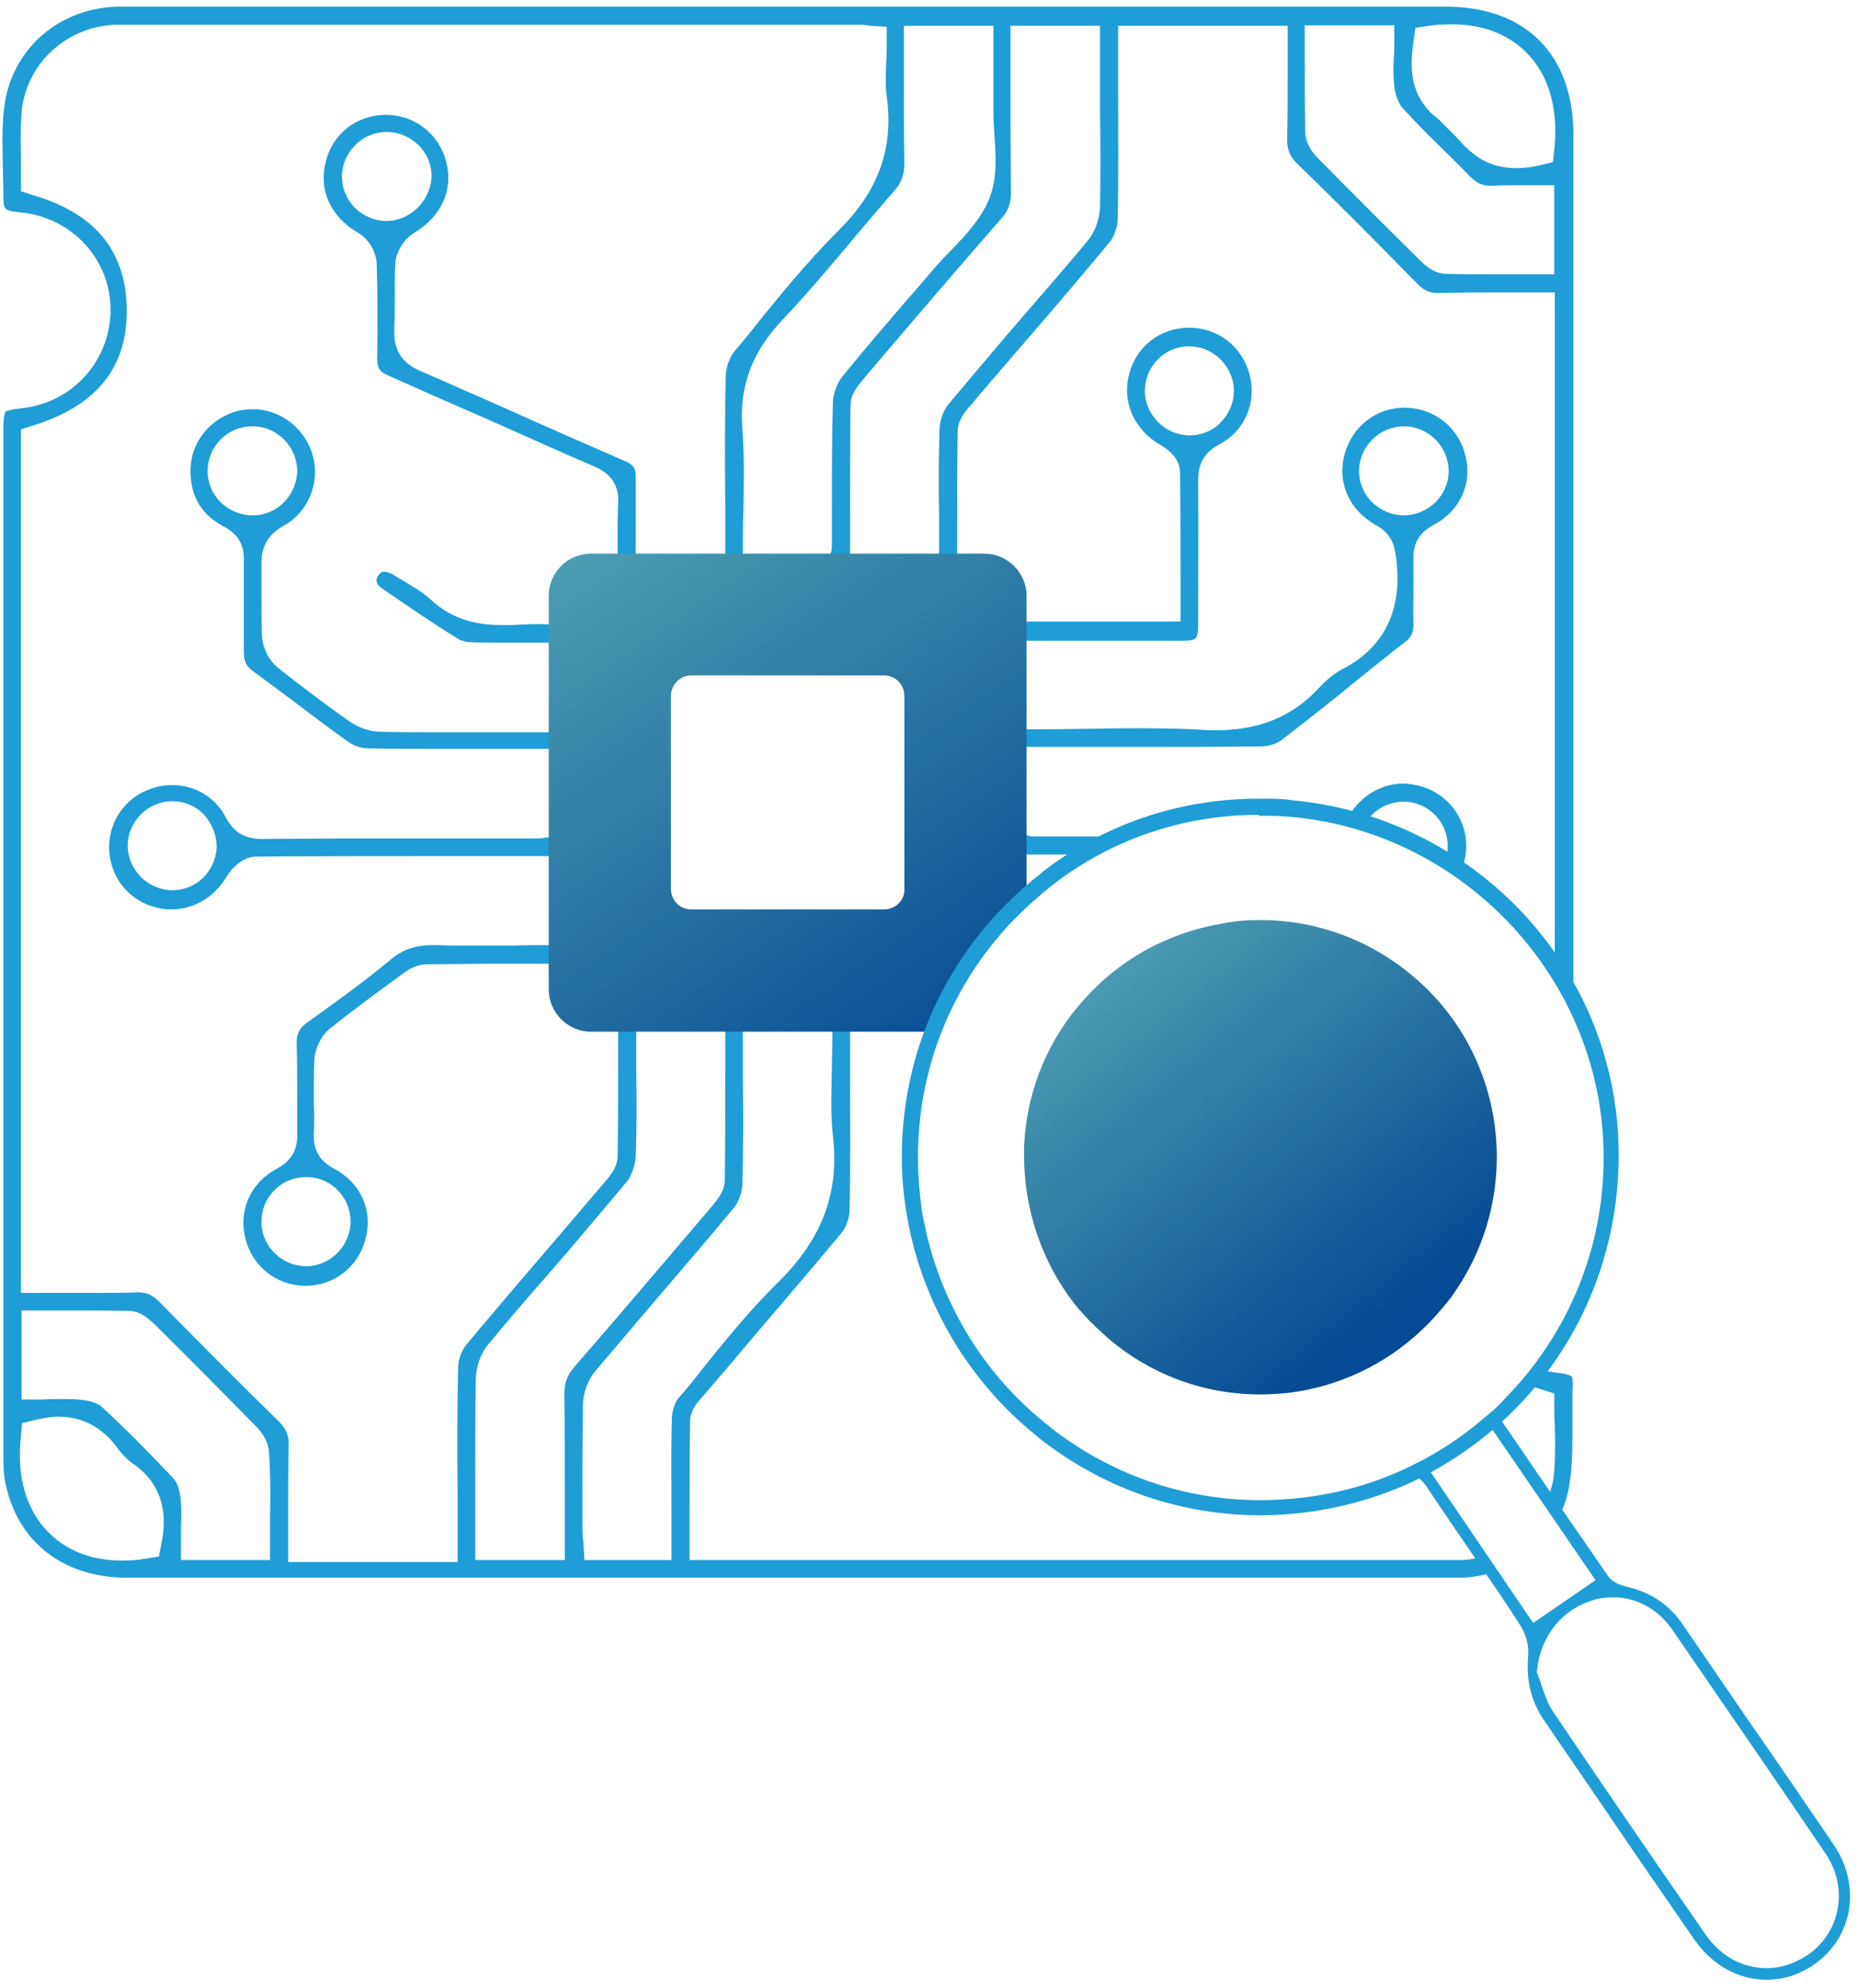 <svg width="158" height="169" viewBox="0 0 158 169" fill="none" xmlns="http://www.w3.org/2000/svg">
<path d="M133.628 117.005C133.585 116.962 133.371 116.791 132.173 116.663C131.917 116.62 131.66 116.577 131.36 116.534C131.232 116.663 131.147 116.834 131.018 116.962C130.847 117.176 130.633 117.433 130.462 117.647L130.419 117.732C130.377 117.775 130.334 117.818 130.291 117.861C130.548 117.946 130.804 118.032 131.104 118.117L132.173 118.459V119.572C132.173 120.128 132.173 120.684 132.216 121.197C132.259 122.438 132.259 123.764 132.173 125.047C132.13 125.817 131.917 126.587 131.66 127.314C132.13 127.699 132.473 128.17 132.687 128.683C133.072 127.913 133.328 127.058 133.457 126.202C133.756 124.363 133.713 122.48 133.713 120.47C133.713 119.743 133.713 119.016 133.713 118.331C133.799 117.262 133.67 117.005 133.628 117.005Z" fill="#1E9DD7"/>
<path d="M124.473 73.414C124.602 72.901 124.687 72.388 124.687 71.832C124.645 69.436 123.019 67.383 120.624 66.784C120.196 66.698 119.768 66.613 119.34 66.613C117.586 66.613 115.961 67.511 114.934 69.008C115.447 69.137 115.961 69.308 116.474 69.479C117.159 68.666 118.185 68.153 119.34 68.153C119.383 68.153 119.469 68.153 119.511 68.153C121.565 68.238 123.19 69.992 123.105 72.046C123.105 72.217 123.105 72.388 123.062 72.516C123.575 72.816 124.046 73.115 124.473 73.414Z" fill="#1E9DD7"/>
<path d="M122.933 0.564H54.061C54.061 0.564 33.272 0.564 29.208 0.564C22.877 0.564 16.546 0.564 10.257 0.564C5.038 0.564 0.846 4.243 0.333 9.334C0.162 10.959 0.204 12.585 0.247 14.296C0.247 15.023 0.29 15.708 0.29 16.435C0.29 17.889 0.29 17.889 1.787 18.061C6.108 18.488 9.402 22.039 9.402 26.317C9.402 30.637 6.193 34.23 1.873 34.701C0.675 34.829 0.461 35 0.461 35C0.461 35.043 0.29 35.257 0.29 36.369C0.29 65.458 0.29 94.504 0.29 123.593C0.29 124.277 0.29 125.004 0.376 125.603C1.231 130.865 5.209 134.116 10.771 134.116H62.574H123.404C123.746 134.116 124.088 134.116 124.43 134.116C125.2 134.073 125.928 133.945 126.612 133.774C126.184 133.389 125.842 132.961 125.628 132.448C125.243 132.533 124.858 132.576 124.473 132.619C124.216 132.619 123.96 132.619 123.703 132.619H58.639C58.639 132.619 58.639 129.496 58.639 128.683C58.639 125.988 58.639 123.464 58.681 120.855C58.681 119.914 59.28 119.229 59.708 118.759L59.751 118.716C60.991 117.262 62.232 115.85 63.43 114.395C66.082 111.273 68.862 108.064 71.515 104.856C71.942 104.385 72.242 103.53 72.242 102.888C72.327 99.209 72.285 95.488 72.285 91.852C72.285 90.526 72.285 89.242 72.285 87.916V86.376H79.343C79.557 85.82 79.856 85.264 80.113 84.708H49.57V49.972H84.305V78.462C84.861 77.821 85.417 77.222 86.016 76.666V72.645H91.064C91.962 72.088 92.861 71.575 93.802 71.105C92.946 71.105 92.091 71.105 91.235 71.105H87.898C87.556 71.105 87.299 71.019 87.171 70.933C87.128 70.933 87.128 70.891 87.086 70.891L86.059 70.549V63.49H89.182C90.636 63.49 92.091 63.49 93.588 63.49C95.042 63.49 96.497 63.49 97.994 63.49C100.518 63.49 103.854 63.49 107.277 63.447C107.833 63.447 108.56 63.233 108.945 62.934C111.169 61.223 113.394 59.469 115.533 57.715C116.859 56.646 118.185 55.576 119.511 54.55C120.024 54.165 120.195 53.737 120.195 53.095C120.153 52.154 120.195 51.213 120.195 50.272C120.195 49.374 120.195 48.432 120.195 47.534C120.153 46.165 120.709 45.267 121.907 44.625C124.174 43.428 125.243 41.075 124.601 38.679C124.003 36.284 121.907 34.658 119.425 34.658C116.987 34.658 114.977 36.284 114.335 38.636C113.693 41.075 114.763 43.385 116.987 44.625C118.313 45.352 118.57 46.336 118.698 47.235C119.34 51.726 117.8 55.02 114.121 56.902C113.479 57.245 112.838 57.758 112.196 58.442C109.929 60.923 107.063 62.078 103.427 62.078C103.042 62.078 102.614 62.078 102.186 62.036C100.689 61.95 99.02 61.907 97.053 61.907C95.727 61.907 94.401 61.907 93.075 61.95C91.748 61.95 90.422 61.993 89.053 61.993H86.059V54.464H95.898C97.438 54.464 99.02 54.464 100.561 54.464C101.758 54.464 101.887 54.336 101.887 53.138C101.887 49.16 101.929 45.01 101.887 40.904C101.887 39.877 102.058 38.636 103.683 37.781C105.865 36.626 106.892 34.23 106.25 31.792C105.608 29.439 103.555 27.857 101.117 27.857C98.678 27.857 96.625 29.439 96.026 31.792C95.385 34.188 96.454 36.54 98.678 37.824C99.063 38.038 100.347 38.85 100.347 40.134C100.389 43.042 100.389 45.994 100.389 48.86V52.839H86.615L86.316 51.684C86.187 51.213 86.144 50.785 86.059 50.315C85.973 49.759 85.845 48.903 85.631 48.732C85.46 48.518 84.605 48.39 84.006 48.261C83.535 48.176 83.022 48.09 82.508 47.919L81.396 47.62C81.396 47.62 81.396 45.01 81.396 44.283C81.396 41.802 81.396 39.235 81.439 36.669C81.439 35.728 82.081 34.958 82.508 34.487L82.551 34.444C83.792 32.947 85.075 31.493 86.358 29.995C89.011 26.915 91.748 23.75 94.358 20.584C94.743 20.114 94.999 19.344 95.042 18.745C95.128 15.066 95.085 11.473 95.085 7.666C95.085 6.339 95.085 5.056 95.085 3.73V2.19H109.501V3.73C109.501 4.5 109.501 5.27 109.501 6.083C109.501 7.965 109.501 9.89 109.458 11.815C109.458 12.713 109.672 13.312 110.357 13.954C113.437 16.948 116.688 20.199 120.538 24.135C121.094 24.691 121.564 24.905 122.249 24.905H122.334C123.361 24.905 124.473 24.862 125.842 24.862C126.655 24.862 127.425 24.862 128.238 24.862C129.05 24.862 129.863 24.862 130.676 24.862H132.216V81.115C132.815 81.97 133.328 82.826 133.799 83.724V11.473C133.799 4.628 129.735 0.564 122.933 0.564ZM116.645 42.657C115.918 41.93 115.533 40.904 115.575 39.877C115.661 37.867 117.372 36.241 119.383 36.241H119.468C121.522 36.284 123.19 37.995 123.19 40.048C123.19 42.101 121.479 43.77 119.425 43.812H119.383C118.356 43.812 117.372 43.385 116.645 42.657ZM97.352 33.246C97.352 31.193 98.978 29.482 101.031 29.439H101.117C103.127 29.439 104.838 31.065 104.924 33.075C104.967 34.102 104.582 35.086 103.854 35.856C103.512 36.241 103.084 36.54 102.614 36.712C102.143 36.925 101.63 37.011 101.117 37.011C99.063 36.968 97.395 35.3 97.352 33.246ZM13.722 131.25L13.508 132.319L12.439 132.49C11.754 132.619 11.07 132.661 10.386 132.661C7.691 132.661 5.466 131.763 3.883 130.009C2.129 128.084 1.402 125.304 1.787 122.01L1.873 120.983L2.899 120.727C3.627 120.555 4.311 120.427 4.953 120.427C7.006 120.427 8.717 121.325 10.043 123.165C10.428 123.678 10.856 124.106 11.284 124.405C14.62 126.673 13.936 130.138 13.722 131.25ZM22.962 129.111C22.962 129.753 22.962 130.394 22.962 131.079V132.619H15.39V131.079C15.39 130.651 15.39 130.223 15.39 129.838C15.433 128.94 15.433 128.084 15.348 127.271C15.262 126.63 15.048 126.031 14.792 125.731C12.824 123.635 10.771 121.539 8.632 119.572C8.332 119.315 7.733 119.101 7.092 119.015C6.707 118.973 6.279 118.93 5.723 118.93C5.338 118.93 4.996 118.93 4.611 118.93C4.183 118.93 3.755 118.973 3.327 118.973H1.83V111.401H3.327C3.926 111.401 6.364 111.401 7.006 111.401C8.118 111.401 9.573 111.401 11.07 111.444C12.011 111.487 12.695 112.171 13.123 112.556C15.733 115.123 18.77 118.203 21.764 121.24C22.107 121.582 22.877 122.48 22.877 123.55C23.005 125.389 23.005 127.186 22.962 129.111ZM63.13 100.664C63.216 97.627 63.216 94.632 63.173 91.424C63.173 90.269 63.173 89.114 63.173 87.959V86.419H70.787V87.959C70.787 88.9 70.745 89.841 70.745 90.74C70.702 92.793 70.616 94.675 70.83 96.557C71.386 101.348 69.932 105.284 66.253 108.92C63.772 111.358 61.505 114.139 59.366 116.834C58.852 117.518 58.296 118.16 57.74 118.802C57.398 119.187 57.184 119.871 57.141 120.427C57.056 122.994 57.099 125.475 57.099 128.17C57.099 129.154 57.099 130.095 57.099 131.079V132.619H49.698L49.612 131.207C49.612 131.079 49.612 130.95 49.57 130.865C49.57 130.565 49.527 130.266 49.527 129.924C49.527 129.154 49.527 128.426 49.527 127.656C49.527 125.004 49.527 122.224 49.57 119.486C49.57 118.417 49.998 117.304 50.639 116.534C52.35 114.524 54.061 112.513 55.73 110.545C57.911 107.979 60.221 105.327 62.403 102.674C62.831 102.161 63.13 101.306 63.13 100.664ZM54.061 98.354C54.147 95.915 54.147 93.477 54.104 90.911C54.104 89.927 54.104 88.943 54.104 87.959V86.419H61.676V90.654C61.676 93.82 61.676 97.113 61.633 100.322C61.633 101.263 60.991 101.99 60.606 102.461L59.409 103.872C55.944 107.936 52.393 112.128 48.843 116.192C48.244 116.877 47.987 117.561 47.987 118.502C48.03 121.454 48.03 124.405 48.03 127.485C48.03 128.683 48.03 129.881 48.03 131.079V132.619H40.415V127.87C40.415 126.972 40.415 126.031 40.415 125.133C40.415 122.523 40.415 119.828 40.458 117.176C40.501 116.149 40.886 114.994 41.57 114.224C43.239 112.214 44.95 110.203 46.661 108.278C48.885 105.712 51.153 103.017 53.377 100.364C53.719 99.851 54.019 99.038 54.061 98.354ZM61.718 31.835C61.633 35.471 61.633 39.235 61.676 42.871C61.676 44.197 61.676 45.481 61.676 46.807V48.347H54.061V46.807C54.061 46.165 54.061 45.566 54.061 44.968C54.061 43.556 54.061 42.101 54.061 40.647C54.104 39.834 53.89 39.492 53.035 39.15C50.468 38.038 47.859 36.883 45.335 35.77C42.212 34.359 38.961 32.947 35.753 31.535C34.127 30.851 33.443 29.696 33.528 27.942C33.571 27.087 33.571 26.188 33.571 25.29C33.571 24.349 33.571 23.365 33.614 22.424C33.657 21.44 34.341 20.328 35.197 19.814C37.549 18.403 38.576 16.136 37.934 13.697C37.293 11.344 35.239 9.762 32.801 9.762C30.363 9.762 28.309 11.344 27.71 13.697C27.069 16.136 28.095 18.445 30.491 19.814C31.346 20.328 32.031 21.44 32.031 22.466C32.117 24.948 32.117 27.6 32.074 30.509C32.074 31.279 32.288 31.621 33.015 31.92C35.881 33.204 38.79 34.487 41.656 35.728C44.565 37.011 47.559 38.38 50.554 39.663C51.11 39.92 52.735 40.604 52.564 42.829C52.521 43.684 52.521 44.583 52.521 45.481C52.521 45.866 52.521 46.251 52.521 46.636V47.834L51.366 48.133C50.896 48.261 50.425 48.304 49.955 48.39C49.399 48.475 48.543 48.604 48.329 48.775C48.115 48.946 47.987 49.801 47.859 50.4C47.773 50.871 47.645 51.384 47.516 51.94L47.174 53.095L45.976 53.053C45.848 53.053 45.72 53.053 45.549 53.053C45.121 53.053 44.693 53.095 44.265 53.095C43.795 53.138 43.281 53.138 42.768 53.138C40.971 53.138 38.661 52.881 36.608 50.956C35.967 50.358 35.154 49.887 34.298 49.374C33.999 49.203 33.699 49.031 33.443 48.86C33.186 48.689 32.886 48.604 32.673 48.604C32.587 48.604 32.373 48.604 32.159 48.946C32.031 49.117 31.774 49.545 32.544 50.058C34.469 51.384 36.694 52.924 39.004 54.336C39.218 54.464 39.645 54.593 40.116 54.593C40.886 54.635 41.741 54.635 42.768 54.635C43.324 54.635 43.923 54.635 44.479 54.635C45.078 54.635 45.677 54.635 46.276 54.635H47.773V62.25H44.222C43.239 62.25 42.255 62.25 41.271 62.25C40.287 62.25 39.303 62.25 38.319 62.25C35.924 62.25 34.127 62.25 32.416 62.207C31.475 62.207 30.448 61.865 29.635 61.266C27.497 59.769 25.486 58.228 23.646 56.774C22.877 56.175 22.32 55.063 22.278 54.036C22.235 52.924 22.235 51.812 22.235 50.742C22.235 49.844 22.235 48.903 22.235 48.005C22.192 46.465 22.791 45.438 24.16 44.668C26.384 43.428 27.368 40.647 26.427 38.209C25.614 36.155 23.646 34.786 21.508 34.786C21.166 34.786 20.823 34.829 20.481 34.872C17.872 35.428 16.075 37.695 16.203 40.305C16.289 42.358 17.23 43.812 19.027 44.754C20.224 45.395 20.78 46.294 20.738 47.663C20.738 48.86 20.738 50.058 20.738 51.213C20.738 52.582 20.738 53.951 20.738 55.362C20.738 56.175 20.909 56.646 21.593 57.116C22.834 58.015 24.032 58.913 25.229 59.811C26.684 60.923 28.181 62.036 29.678 63.105C30.106 63.405 30.79 63.618 31.304 63.618C33.443 63.661 35.753 63.661 38.79 63.661C40.03 63.661 41.314 63.661 42.597 63.661C43.88 63.661 45.206 63.661 46.49 63.661H48.03V71.062L46.618 71.19C46.49 71.19 46.404 71.19 46.276 71.233C45.976 71.276 45.677 71.276 45.377 71.276H35.667C31.389 71.276 26.812 71.276 22.235 71.319C20.823 71.319 19.882 70.762 19.198 69.479C18.299 67.768 16.588 66.741 14.663 66.741C14.193 66.741 13.765 66.784 13.294 66.912C10.899 67.511 9.316 69.565 9.273 71.96C9.273 74.441 10.856 76.537 13.252 77.136C13.679 77.264 14.15 77.307 14.578 77.307C16.46 77.307 18.214 76.281 19.241 74.57C19.326 74.398 20.31 72.816 21.807 72.816C27.325 72.773 32.801 72.773 37.934 72.773H47.901V80.344H46.361C45.463 80.344 44.565 80.344 43.624 80.387C42.682 80.387 41.784 80.387 40.886 80.387C39.431 80.387 38.234 80.387 37.121 80.344C36.993 80.344 36.908 80.344 36.779 80.344C35.282 80.344 34.213 80.73 33.1 81.671C30.833 83.553 28.438 85.264 26.17 86.889C25.443 87.403 25.186 87.916 25.229 88.857C25.272 90.269 25.272 91.723 25.272 93.092C25.272 94.204 25.272 95.317 25.272 96.429C25.315 97.755 24.759 98.696 23.561 99.338C21.294 100.536 20.267 102.888 20.866 105.284C21.465 107.679 23.518 109.262 25.914 109.305H25.956C28.438 109.305 30.491 107.679 31.09 105.284C31.732 102.888 30.662 100.536 28.395 99.338C27.197 98.696 26.641 97.798 26.684 96.429C26.727 95.531 26.727 94.632 26.684 93.777C26.684 92.579 26.684 91.381 26.727 90.141C26.769 89.157 27.325 88.002 28.095 87.403C29.978 85.906 31.945 84.451 33.828 83.082L34.298 82.74C34.983 82.227 35.667 81.97 36.309 81.97C38.02 81.97 39.731 81.927 41.014 81.927H47.303L47.602 83.082C47.73 83.553 47.816 84.066 47.901 84.537C47.987 85.093 48.115 85.948 48.329 86.162C48.5 86.376 49.356 86.504 49.955 86.633C50.425 86.718 50.939 86.804 51.452 86.975L52.564 87.275V90.611C52.564 93.092 52.564 95.702 52.521 98.268C52.521 99.209 51.88 99.937 51.495 100.407C50.254 101.862 49.014 103.316 47.773 104.77C45.121 107.85 42.383 111.059 39.688 114.267C39.26 114.78 38.961 115.593 38.961 116.235C38.875 119.871 38.875 123.464 38.918 127.271C38.918 128.598 38.918 129.924 38.918 131.25V132.79H24.502V131.036C24.502 130.266 24.502 129.453 24.502 128.683C24.502 126.801 24.502 124.833 24.545 122.908C24.588 122.053 24.331 121.454 23.732 120.855C20.609 117.818 17.273 114.438 13.466 110.588C12.952 110.075 12.439 109.861 11.754 109.861H11.669C10.642 109.904 9.53 109.904 8.161 109.904C7.348 109.904 6.578 109.904 5.766 109.904C4.953 109.904 4.14 109.904 3.327 109.904H1.787V36.498L2.857 36.155C8.332 34.444 10.942 31.108 10.771 25.974C10.599 21.226 8.033 18.146 2.857 16.606L1.787 16.264V15.152C1.787 14.595 1.787 14.039 1.787 13.483C1.744 12.243 1.744 10.917 1.83 9.633C2.129 5.569 5.509 2.318 9.701 2.104C9.872 2.104 10.043 2.104 10.214 2.104H73.14C73.311 2.104 73.44 2.104 73.653 2.147C73.739 2.147 73.867 2.147 73.996 2.19L75.407 2.276V3.687C75.407 4.201 75.407 4.714 75.365 5.227C75.322 6.297 75.279 7.281 75.407 8.222C76.006 12.585 74.723 16.221 71.301 19.6C68.606 22.295 66.125 25.333 63.729 28.327C63.301 28.84 62.916 29.354 62.489 29.824C62.061 30.338 61.761 31.15 61.718 31.835ZM32.844 18.788C30.748 18.745 29.079 17.077 29.079 15.023C29.079 12.97 30.748 11.259 32.801 11.216H32.886C33.913 11.216 34.897 11.644 35.624 12.371C36.352 13.098 36.736 14.125 36.694 15.109C36.565 17.119 34.854 18.788 32.844 18.788ZM21.508 43.812H21.465C20.438 43.812 19.454 43.385 18.727 42.657C18 41.93 17.615 40.904 17.658 39.877C17.743 37.867 19.412 36.241 21.422 36.241H21.55C23.604 36.284 25.272 37.995 25.272 40.048C25.229 42.101 23.561 43.812 21.508 43.812ZM18.428 72.003C18.385 73.03 17.957 73.928 17.273 74.612C16.588 75.297 15.647 75.682 14.62 75.682C12.567 75.639 10.899 73.971 10.856 71.917C10.856 69.864 12.524 68.153 14.578 68.11H14.663C15.69 68.11 16.674 68.538 17.358 69.265C18.043 70.035 18.428 71.019 18.428 72.003ZM29.806 103.744C29.849 105.797 28.224 107.551 26.17 107.637C26.128 107.637 26.085 107.637 25.999 107.637C24.032 107.637 22.32 106.011 22.235 104.043C22.192 103.017 22.534 101.99 23.262 101.263C23.946 100.493 24.973 100.065 25.999 100.065H26.042C28.053 100.022 29.764 101.691 29.806 103.744ZM70.83 34.102C70.745 37.054 70.745 40.048 70.745 42.957C70.745 44.112 70.745 45.267 70.745 46.422C70.745 46.764 70.659 47.021 70.616 47.149C70.616 47.192 70.573 47.192 70.573 47.235L70.231 48.304H63.173V46.764C63.173 45.652 63.173 44.583 63.216 43.513C63.258 41.075 63.301 38.765 63.13 36.498C62.831 32.861 63.943 29.91 66.595 27.129C68.648 24.948 70.659 22.595 72.541 20.328C73.696 18.959 74.851 17.59 76.049 16.221C76.648 15.537 76.905 14.852 76.905 13.911C76.862 11.515 76.862 9.163 76.862 6.639C76.862 5.655 76.862 4.671 76.862 3.687V2.19H84.476V5.484C84.476 6.81 84.476 8.136 84.476 9.462C84.476 10.104 84.519 10.788 84.562 11.473C84.69 13.269 84.818 15.152 84.134 16.863C83.45 18.574 82.166 19.943 80.926 21.226C80.412 21.739 79.984 22.21 79.557 22.68C78.744 23.622 77.974 24.563 77.161 25.461C75.322 27.6 73.397 29.824 71.6 32.049C71.172 32.605 70.873 33.46 70.83 34.102ZM93.545 17.59C93.502 18.617 93.117 19.772 92.433 20.542C90.764 22.552 89.011 24.563 87.342 26.488C85.118 29.054 82.851 31.749 80.626 34.401C80.241 34.872 79.942 35.685 79.899 36.412C79.813 38.893 79.813 41.289 79.856 43.855C79.856 44.839 79.856 45.823 79.856 46.807V48.347H72.285V44.112C72.285 40.946 72.285 37.653 72.327 34.444C72.327 33.503 72.969 32.776 73.354 32.305L74.552 30.894C77.974 26.873 81.567 22.68 85.118 18.617C85.76 17.932 85.973 17.248 85.973 16.307C85.931 13.355 85.931 10.446 85.931 7.366C85.931 6.168 85.931 5.013 85.931 3.816V2.19H93.545V9.633C93.588 12.243 93.588 14.938 93.545 17.59ZM132.216 23.322H130.676C130.034 23.322 127.596 23.322 126.954 23.322C125.885 23.322 124.43 23.322 122.976 23.279C122.292 23.279 121.564 22.937 120.88 22.253C117.843 19.258 114.848 16.264 112.025 13.398C111.725 13.098 111.041 12.286 110.998 11.302C110.955 9.377 110.955 7.537 110.955 5.569C110.955 4.928 110.955 4.329 110.955 3.687V2.147H118.57V3.687C118.57 4.072 118.57 4.457 118.527 4.885C118.484 5.741 118.484 6.553 118.57 7.366C118.655 8.093 118.955 8.821 119.254 9.163C120.281 10.275 121.35 11.387 122.42 12.414C123.233 13.227 124.088 14.039 124.901 14.895C125.5 15.537 126.013 15.793 126.74 15.793C126.826 15.793 126.869 15.793 126.954 15.793C127.382 15.751 127.853 15.751 128.409 15.751C128.751 15.751 129.136 15.751 129.478 15.751C129.863 15.751 130.248 15.751 130.633 15.751H132.173V23.322H132.216ZM132.173 12.756L132.045 13.783L131.018 14.039C130.291 14.21 129.606 14.296 128.965 14.296C127.596 14.296 126.355 13.911 125.329 13.098C124.858 12.756 124.43 12.328 124.045 11.858L122.249 10.061C121.778 9.719 121.393 9.334 121.094 8.906C119.725 7.067 120.024 4.842 120.195 3.516L120.367 2.361L121.522 2.19C122.163 2.104 122.848 2.062 123.447 2.062C126.227 2.062 128.494 3.003 130.077 4.757C131.831 6.724 132.515 9.462 132.173 12.756Z" fill="#1E9DD7"/>
<path d="M81.781 82.312C83.578 79.617 85.118 77.864 87.299 76.11V50.657C87.299 48.689 85.674 47.064 83.706 47.064H50.254C48.286 47.064 46.661 48.647 46.661 50.657V84.109C46.661 86.077 48.286 87.702 50.254 87.702H79.172C79.77 85.777 80.712 83.938 81.781 82.312ZM75.193 77.307H58.767C57.826 77.307 57.056 76.537 57.056 75.554V59.17C57.056 58.229 57.826 57.416 58.767 57.416H75.193C76.134 57.416 76.904 58.186 76.904 59.17V75.596C76.947 76.537 76.134 77.307 75.193 77.307Z" fill="url(#paint0_linear_6008_1143)"/>
<path d="M119.811 125.261C119.897 125.261 119.939 125.304 120.025 125.304C120.667 125.517 121.094 126.031 121.394 126.501C122.677 128.426 124.003 130.351 125.287 132.233C126.613 134.158 127.982 136.126 129.265 138.137C129.778 138.907 130.035 139.933 129.949 140.832C129.778 142.885 130.206 144.639 131.318 146.265C132.987 148.703 134.655 151.141 136.323 153.579C138.847 157.301 141.499 161.151 144.109 164.916C145.606 167.054 147.83 168.295 150.226 168.295C151.638 168.295 153.006 167.867 154.247 167.012C157.584 164.702 158.311 160.296 155.915 156.788C153.52 153.28 151.081 149.687 148.686 146.265C146.846 143.57 144.964 140.832 143.125 138.137C141.97 136.426 140.387 135.356 138.334 134.886C137.82 134.757 137.136 134.543 136.751 133.987C134.227 130.351 131.703 126.672 129.265 123.079L127.383 120.341L127.212 120.127C126.955 120.341 126.698 120.555 126.399 120.769L126.57 121.026L135.681 134.33L130.377 137.966L121.308 124.619L121.265 124.534C120.795 124.79 120.324 125.047 119.811 125.261ZM130.677 142.115L130.719 141.901C131.019 139.121 132.773 136.896 135.296 136.083C135.895 135.87 136.537 135.784 137.179 135.784C139.189 135.784 141.029 136.811 142.226 138.565C147.018 145.537 151.295 151.74 155.231 157.558C157.199 160.424 156.557 164.188 153.776 166.156C152.707 166.883 151.466 167.311 150.226 167.311C149.199 167.311 148.258 167.054 147.36 166.584C146.504 166.113 145.734 165.429 145.093 164.53C140.43 157.814 136.195 151.612 132.088 145.537C131.618 144.853 131.361 144.04 131.104 143.313C131.019 143.013 130.89 142.671 130.762 142.372L130.677 142.115Z" fill="#1E9DD7"/>
<path d="M89.011 122.48C88.711 122.267 88.412 122.01 88.112 121.796C82.637 117.347 78.873 111.102 77.504 104.257C77.418 103.787 77.332 103.316 77.247 102.846C77.033 101.434 76.905 100.022 76.905 98.568C76.862 90.483 79.985 82.868 85.674 77.136C86.401 76.366 87.214 75.639 88.07 74.955C88.369 74.698 88.711 74.441 89.011 74.227C94.23 70.292 100.475 68.196 107.063 68.196H107.148C107.448 68.196 107.747 68.196 108.047 68.196C108.731 68.196 109.33 68.239 109.886 68.324C117.372 69.009 124.345 72.388 129.478 77.949C134.654 83.51 137.478 90.74 137.52 98.268C137.52 106.396 134.441 114.011 128.751 119.743C128.409 120.085 128.067 120.427 127.724 120.769C127.468 120.983 127.211 121.24 126.954 121.454C125.286 122.865 123.489 124.106 121.564 125.133C121.137 125.389 120.666 125.603 120.238 125.817C116.217 127.699 111.897 128.683 107.405 128.683H107.234C100.603 128.598 94.315 126.459 89.011 122.48ZM107.063 69.051C100.689 69.051 94.615 71.105 89.567 74.912C89.267 75.126 88.968 75.382 88.668 75.639C87.856 76.323 87.086 77.008 86.359 77.735C80.84 83.296 77.803 90.697 77.846 98.525C77.846 99.937 77.974 101.348 78.188 102.674C78.274 103.145 78.316 103.616 78.445 104.043C79.771 110.717 83.407 116.748 88.711 121.069C89.011 121.283 89.267 121.539 89.567 121.753C94.7 125.646 100.817 127.699 107.191 127.699H107.362C111.726 127.657 115.918 126.758 119.811 124.919C120.238 124.705 120.666 124.491 121.094 124.277C122.933 123.293 124.687 122.095 126.313 120.684C126.569 120.47 126.826 120.256 127.083 119.999C127.425 119.7 127.767 119.358 128.109 119.015C133.585 113.454 136.622 106.097 136.622 98.183C136.579 83.211 124.816 70.463 109.843 69.137C109.33 69.094 108.731 69.051 108.047 69.051C107.747 69.051 107.491 69.051 107.191 69.051H107.063Z" fill="#1E9DD7"/>
<path d="M107.234 128.811C100.561 128.811 94.23 126.673 88.882 122.651C88.583 122.438 88.284 122.181 87.984 121.924C82.466 117.433 78.701 111.144 77.29 104.257C77.204 103.787 77.119 103.316 77.033 102.803C76.819 101.391 76.691 99.937 76.691 98.482C76.648 90.354 79.771 82.697 85.503 76.922C86.273 76.152 87.086 75.425 87.899 74.741C88.198 74.527 88.498 74.27 88.84 73.971C94.101 69.992 100.39 67.896 107.02 67.896H107.106C107.405 67.896 107.705 67.896 108.004 67.896C108.688 67.896 109.287 67.939 109.843 68.025C117.372 68.709 124.388 72.131 129.564 77.692C134.783 83.296 137.649 90.568 137.649 98.183C137.649 106.353 134.526 114.053 128.837 119.785C128.494 120.128 128.152 120.47 127.767 120.812C127.511 121.069 127.254 121.283 126.997 121.496C125.329 122.908 123.489 124.191 121.564 125.218C121.137 125.475 120.666 125.689 120.238 125.903C116.217 127.785 111.854 128.769 107.32 128.811H107.234ZM107.063 68.367C100.518 68.367 94.315 70.463 89.139 74.356C88.797 74.612 88.498 74.869 88.198 75.083C87.343 75.767 86.573 76.495 85.802 77.222C80.156 82.911 77.076 90.483 77.119 98.482C77.119 99.937 77.247 101.348 77.461 102.76C77.546 103.23 77.632 103.701 77.718 104.172C79.086 110.973 82.808 117.176 88.241 121.582C88.54 121.839 88.84 122.053 89.139 122.266C94.401 126.245 100.646 128.341 107.191 128.341H107.362C111.811 128.298 116.132 127.357 120.11 125.475C120.538 125.261 121.008 125.047 121.436 124.79C123.318 123.764 125.115 122.566 126.783 121.154C127.04 120.94 127.297 120.726 127.553 120.47C127.896 120.17 128.238 119.828 128.58 119.486C134.184 113.797 137.307 106.268 137.264 98.183C137.264 90.697 134.398 83.51 129.264 77.992C124.174 72.516 117.244 69.094 109.843 68.452C109.287 68.41 108.688 68.367 108.004 68.324C107.705 68.324 107.405 68.324 107.106 68.324H107.063V68.367ZM107.191 127.913C100.732 127.913 94.572 125.86 89.396 121.924C89.096 121.71 88.797 121.454 88.54 121.24C83.193 116.877 79.514 110.802 78.188 104.086C78.103 103.615 78.017 103.188 77.931 102.717C77.718 101.348 77.632 99.937 77.589 98.525C77.546 90.654 80.584 83.211 86.145 77.607C86.872 76.879 87.685 76.152 88.498 75.468C88.754 75.254 89.054 75.04 89.396 74.741C94.486 70.891 100.604 68.88 107.02 68.837H107.106C107.405 68.837 107.705 68.837 107.961 68.837C108.646 68.837 109.245 68.88 109.758 68.966C124.858 70.292 136.708 83.168 136.75 98.225C136.75 106.182 133.713 113.625 128.195 119.186C127.853 119.529 127.511 119.871 127.168 120.17C126.912 120.384 126.655 120.641 126.398 120.855C124.773 122.224 123.019 123.464 121.137 124.448C120.709 124.662 120.281 124.919 119.853 125.09C115.918 126.929 111.726 127.87 107.32 127.913H107.191ZM107.063 69.265C100.732 69.265 94.7 71.276 89.695 75.083C89.353 75.34 89.054 75.596 88.797 75.81C87.984 76.495 87.214 77.179 86.487 77.906C81.011 83.424 78.017 90.782 78.06 98.525C78.06 99.937 78.188 101.305 78.359 102.674C78.445 103.145 78.487 103.615 78.616 104.043C79.942 110.631 83.535 116.663 88.84 120.94C89.139 121.154 89.396 121.411 89.695 121.625C94.786 125.475 100.86 127.528 107.191 127.528H107.362C111.726 127.485 115.875 126.587 119.725 124.748C120.153 124.534 120.581 124.32 121.008 124.106C122.848 123.122 124.602 121.924 126.184 120.555C126.441 120.341 126.698 120.128 126.954 119.914C127.297 119.614 127.639 119.272 127.938 118.93C133.371 113.412 136.408 106.097 136.366 98.268C136.323 83.424 124.644 70.762 109.758 69.436C109.245 69.394 108.646 69.351 108.004 69.351C107.705 69.351 107.448 69.351 107.148 69.351H107.063V69.265Z" fill="#1E9DD7"/>
<path d="M94.315 113.839C93.588 113.198 92.904 112.556 92.262 111.872C92.048 111.615 91.834 111.401 91.62 111.144C88.626 107.466 87.086 102.846 87.086 98.268C87.086 98.012 87.086 97.755 87.086 97.498C87.257 93.263 88.754 89.071 91.663 85.563L91.749 85.478C93.674 83.168 96.026 81.371 98.679 80.131C98.978 80.002 99.278 79.874 99.577 79.746C100.903 79.19 102.315 78.805 103.726 78.548C103.94 78.505 104.197 78.462 104.411 78.42C104.71 78.377 105.052 78.334 105.352 78.291C110.699 77.821 115.918 79.446 120.067 82.911C128.11 89.585 129.564 101.306 123.746 109.776C123.532 110.118 123.276 110.46 123.019 110.759C122.891 110.931 122.762 111.059 122.634 111.23L122.591 111.273C119.768 114.652 116.046 116.962 111.854 117.989C111.597 118.032 111.341 118.117 111.084 118.16C110.4 118.288 109.672 118.417 108.945 118.459C103.641 118.93 98.422 117.304 94.315 113.839Z" fill="url(#paint1_linear_6008_1143)"/>
<defs>
<linearGradient id="paint0_linear_6008_1143" x1="50.968" y1="43.807" x2="82.68" y2="90.487" gradientUnits="userSpaceOnUse">
<stop stop-color="#4D9FB3"/>
<stop offset="1" stop-color="#054A94"/>
</linearGradient>
<linearGradient id="paint1_linear_6008_1143" x1="93.191" y1="81.021" x2="118.416" y2="112.198" gradientUnits="userSpaceOnUse">
<stop stop-color="#4D9FB3"/>
<stop offset="1" stop-color="#054A94"/>
</linearGradient>
</defs>
</svg>
